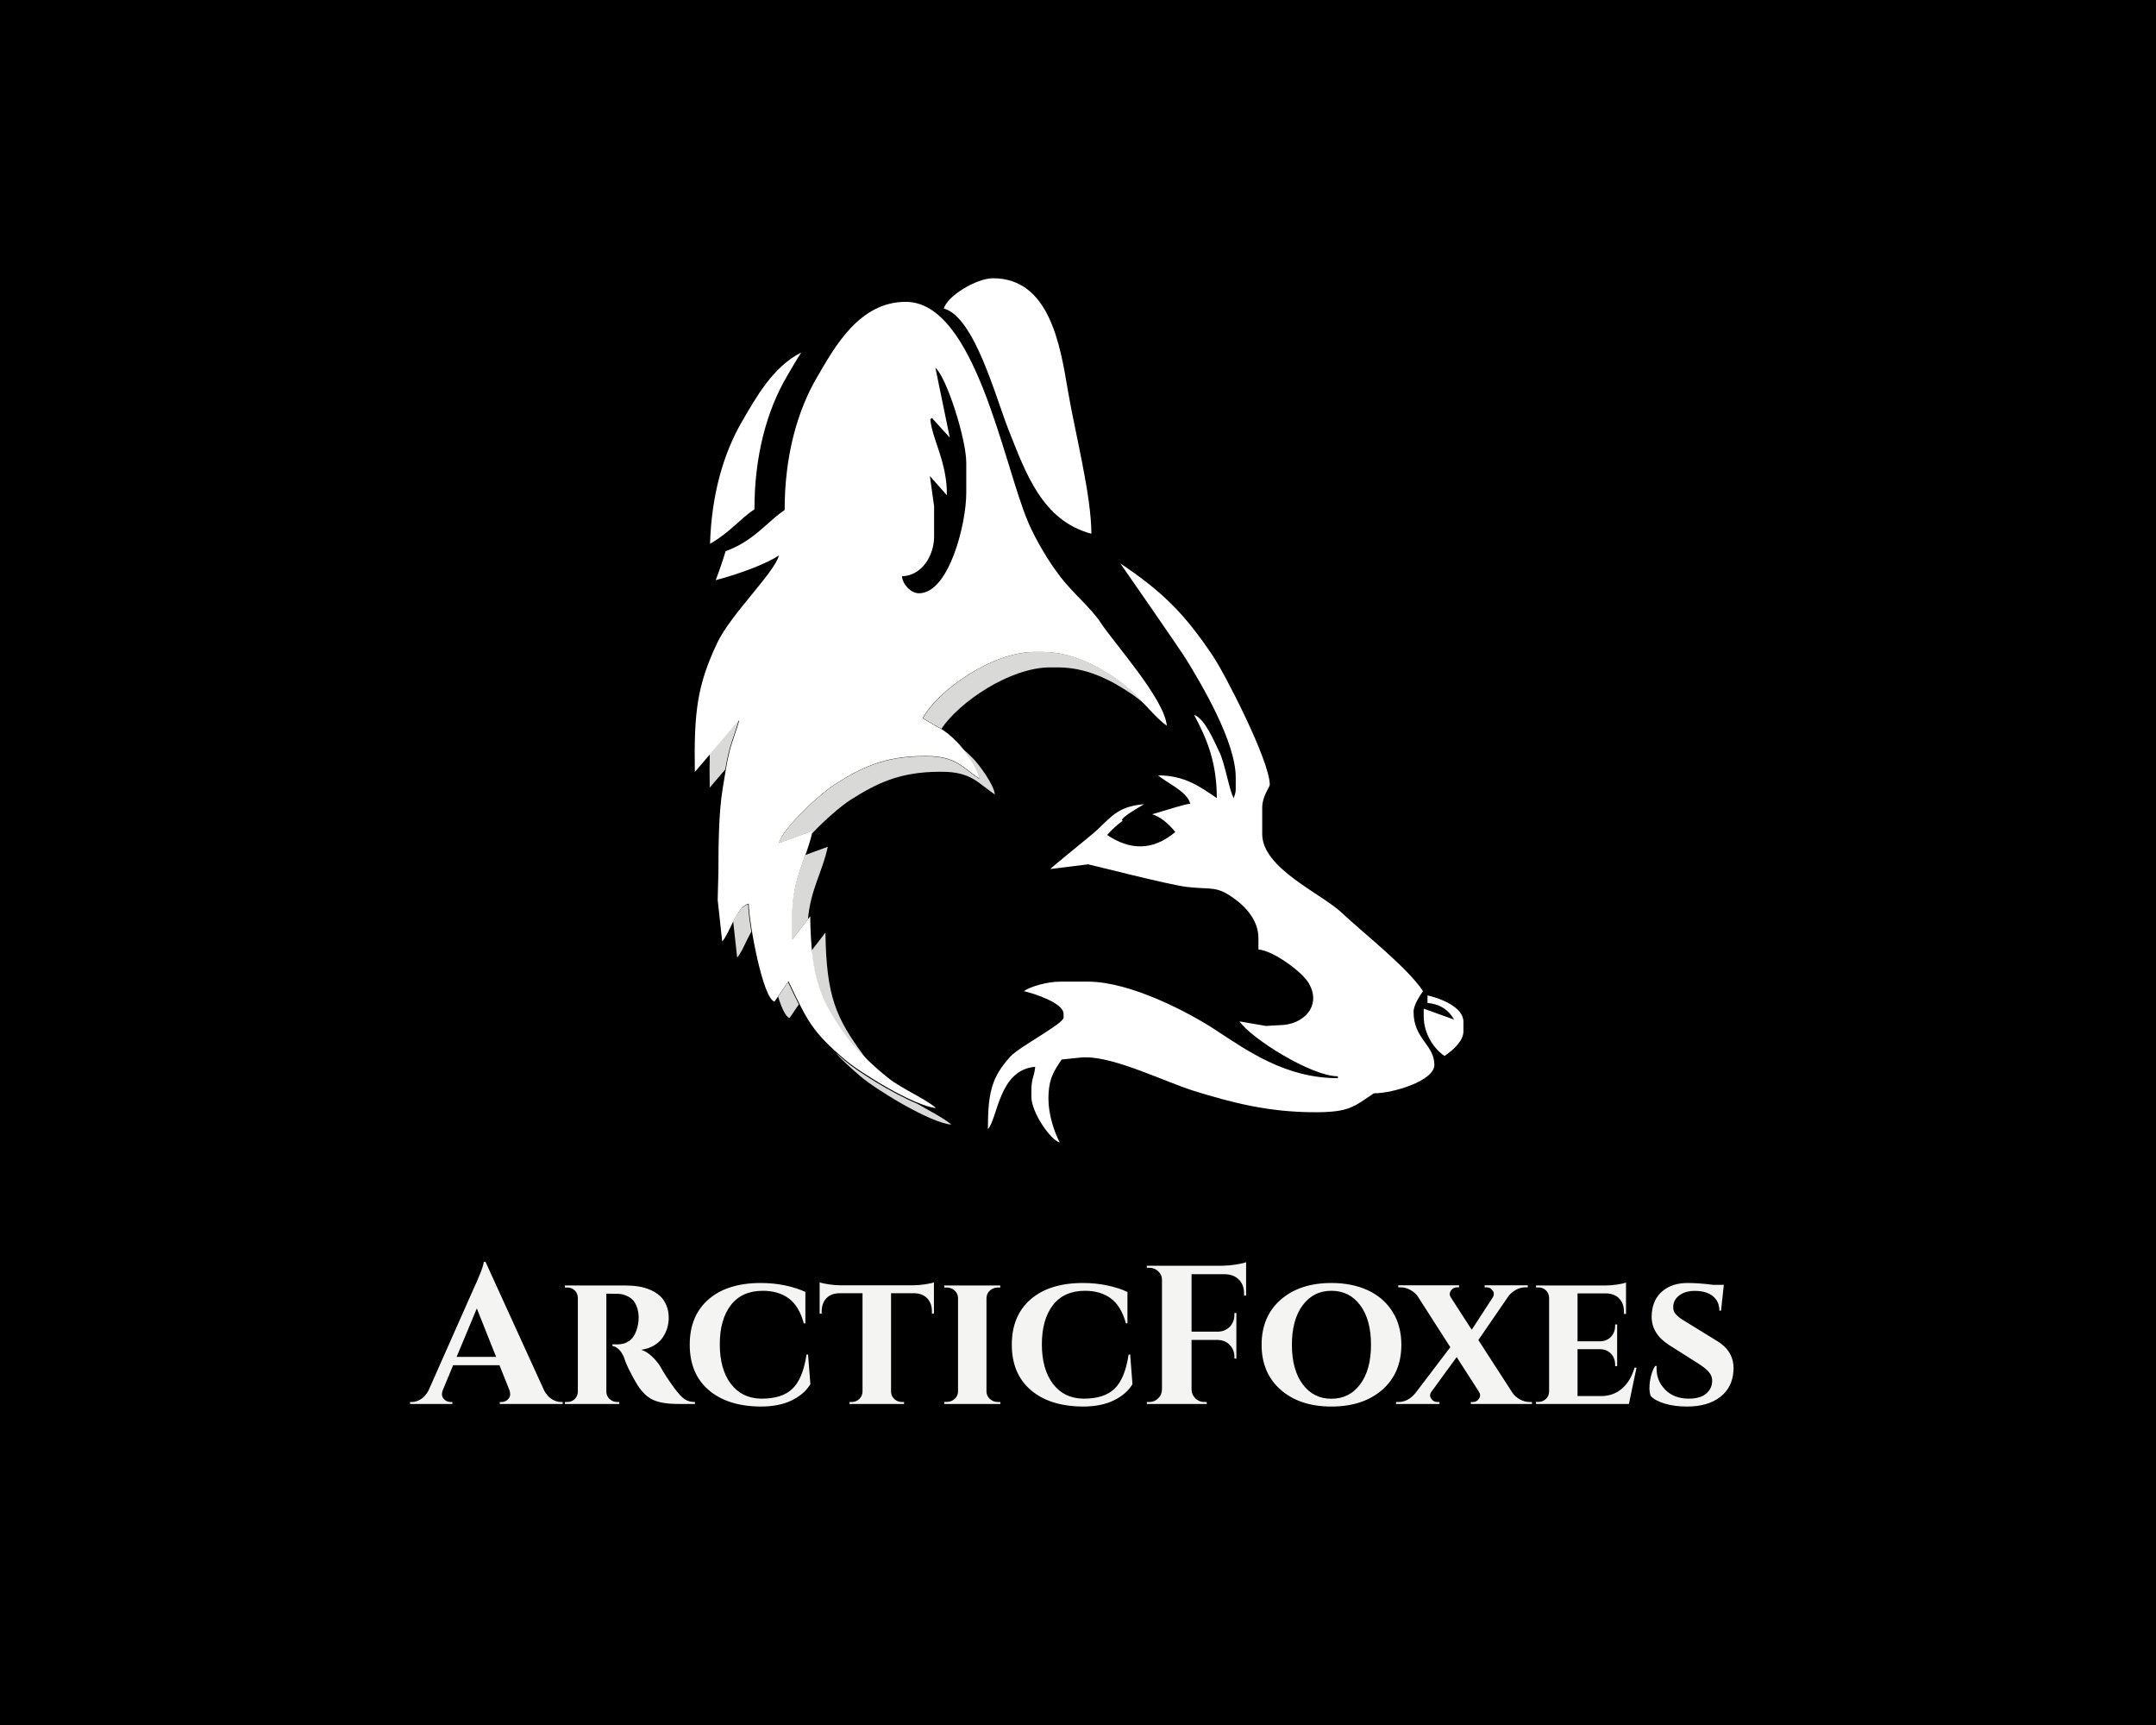 <?xml version="1.0" encoding="UTF-8" standalone="no" ?>
<!DOCTYPE svg PUBLIC "-//W3C//DTD SVG 1.1//EN" "http://www.w3.org/Graphics/SVG/1.1/DTD/svg11.dtd">
<svg xmlns="http://www.w3.org/2000/svg" xmlns:xlink="http://www.w3.org/1999/xlink" version="1.1" width="1280" height="1024" viewBox="0 0 1280 1024" xml:space="preserve">
<desc>Created with Fabric.js 4.4.0</desc>
<defs>
</defs>
<g transform="matrix(1 0 0 1 640 512)" id="background-logo"  >
<rect style="stroke: none; stroke-width: 0; stroke-dasharray: none; stroke-linecap: butt; stroke-dashoffset: 0; stroke-linejoin: miter; stroke-miterlimit: 4; fill: rgb(0,0,0); fill-rule: nonzero; opacity: 1;"  paint-order="stroke"  x="-640" y="-512" rx="0" ry="0" width="1280" height="1024" />
</g>
<g transform="matrix(1.921 0 0 1.921 640.427 421.852)" id="logo-logo"  >
<g style=""  paint-order="stroke"   >
		<g transform="matrix(0.157 0 0 -0.157 -99.856 -81.105)"  >
<path style="stroke: none; stroke-width: 1; stroke-dasharray: none; stroke-linecap: butt; stroke-dashoffset: 0; stroke-linejoin: miter; stroke-miterlimit: 4; fill: rgb(255,255,255); fill-rule: evenodd; opacity: 1;"  paint-order="stroke"  transform=" translate(-255.789, -2284.55)" d="M 345.5 2472.71 C 290.059 2445.37 255.613 2382.64 229.16 2337.32 C 192.5 2274.6 168.922 2192.67 166.078 2096.39 L 167.75 2097.34 C 205.836 2119.54 224.738 2145.09 253.469 2164.32 C 253.469 2269.17 277.707 2358.03 316.84 2425 C 325.398 2439.67 334.824 2456.17 345.5 2472.71" stroke-linecap="round" />
</g>
		<g transform="matrix(0.157 0 0 -0.157 -13.749 -6.262)"  >
<path style="stroke: none; stroke-width: 1; stroke-dasharray: none; stroke-linecap: butt; stroke-dashoffset: 0; stroke-linejoin: miter; stroke-miterlimit: 4; fill: rgb(217,217,216); fill-rule: evenodd; opacity: 1;"  paint-order="stroke"  transform=" translate(-802.637, -1809.235)" d="M 619.867 1733.5 C 654.91 1786.4 755.191 1854.49 833.984 1854.49 L 848.887 1854.49 C 907.613 1854.49 955.391 1828.12 991.887 1803.83 C 1002.89 1796.5 1012.64 1788.7 1021.5 1780.73 C 1004.84 1798.54 986.41 1817.68 961.414 1834.31 C 924.91 1858.61 877.133 1884.97 818.398 1884.97 L 803.504 1884.97 C 719.965 1884.97 612.246 1808.42 583.773 1754.6 C 600.457 1743.42 610.039 1739.39 619.867 1733.5" stroke-linecap="round" />
</g>
		<g transform="matrix(0.157 0 0 -0.157 -59.298 26.43)"  >
<path style="stroke: none; stroke-width: 1; stroke-dasharray: none; stroke-linecap: butt; stroke-dashoffset: 0; stroke-linejoin: miter; stroke-miterlimit: 4; fill: rgb(217,217,216); fill-rule: evenodd; opacity: 1;"  paint-order="stroke"  transform=" translate(-513.363, -1601.615)" d="M 365.848 1527.79 C 391.707 1555.53 425.086 1583.83 442.133 1594.55 C 492.258 1626.09 537.414 1649.63 617.98 1649.63 L 621.711 1649.63 C 679.543 1649.63 693 1627.01 725.988 1604.93 C 724.363 1624.39 694.508 1664.33 682.281 1676.69 C 674.453 1684.61 668.246 1690.18 662.785 1694.46 C 676.527 1677.12 694.258 1650.28 695.5 1635.41 C 662.523 1657.49 649.063 1680.11 591.227 1680.11 L 587.5 1680.11 C 506.934 1680.11 461.777 1656.57 411.645 1625.05 C 383.184 1607.13 309.121 1540.18 300.738 1508.77 L 367.023 1533.07 C 366.645 1531.3 366.258 1529.54 365.848 1527.79" stroke-linecap="round" />
</g>
		<g transform="matrix(0.157 0 0 -0.157 -83.106 56.493)"  >
<path style="stroke: none; stroke-width: 1; stroke-dasharray: none; stroke-linecap: butt; stroke-dashoffset: 0; stroke-linejoin: miter; stroke-miterlimit: 4; fill: rgb(217,217,216); fill-rule: evenodd; opacity: 1;"  paint-order="stroke"  transform=" translate(-362.162, -1410.695)" d="M 358.477 1359.85 C 363.926 1419.7 386.797 1452.06 397.512 1502.59 L 353.152 1486.33 C 340.688 1451.47 326.813 1418.39 326.813 1363.5 L 326.813 1318.8 L 358.477 1359.85" stroke-linecap="round" />
</g>
		<g transform="matrix(0.157 0 0 -0.157 -73.408 88.9)"  >
<path style="stroke: none; stroke-width: 1; stroke-dasharray: none; stroke-linecap: butt; stroke-dashoffset: 0; stroke-linejoin: miter; stroke-miterlimit: 4; fill: rgb(217,217,216); fill-rule: evenodd; opacity: 1;"  paint-order="stroke"  transform=" translate(-423.755, -1204.885)" d="M 482.031 1075.52 C 476.473 1081.66 471.5 1087.61 467.469 1093.09 C 413.578 1166.42 394.527 1208.34 392.723 1334.25 L 365.48 1298.94 C 372.961 1221.01 393.77 1182.38 436.98 1123.57 C 447.609 1109.11 464.797 1091.47 482.031 1075.52" stroke-linecap="round" />
</g>
		<g transform="matrix(0.157 0 0 -0.157 -57.285 116.77)"  >
<path style="stroke: none; stroke-width: 1; stroke-dasharray: none; stroke-linecap: butt; stroke-dashoffset: 0; stroke-linejoin: miter; stroke-miterlimit: 4; fill: rgb(217,217,216); fill-rule: evenodd; opacity: 1;"  paint-order="stroke"  transform=" translate(-526.146, -1027.887)" d="M 411.965 1098.95 C 424.469 1084.66 440.172 1069.92 462.543 1050.91 C 491.184 1026.56 597.852 960.359 640.328 956.824 C 625.133 970.031 597.461 983.641 573.238 997.941 C 523.496 1018.41 454.285 1062.49 432.059 1081.38 C 424.676 1087.66 418.027 1093.47 411.965 1098.95" stroke-linecap="round" />
</g>
		<g transform="matrix(0.157 0 0 -0.157 -89.705 89.426)"  >
<path style="stroke: none; stroke-width: 1; stroke-dasharray: none; stroke-linecap: butt; stroke-dashoffset: 0; stroke-linejoin: miter; stroke-miterlimit: 4; fill: rgb(217,217,216); fill-rule: evenodd; opacity: 1;"  paint-order="stroke"  transform=" translate(-320.252, -1201.54)" d="M 299.816 1208.22 C 307.113 1184.94 315 1168.06 322.453 1166.22 L 340.688 1192.95 C 334.391 1205.44 327.57 1219.76 319.367 1236.86 L 299.816 1208.22" stroke-linecap="round" />
</g>
		<g transform="matrix(0.157 0 0 -0.157 -103.982 68.083)"  >
<path style="stroke: none; stroke-width: 1; stroke-dasharray: none; stroke-linecap: butt; stroke-dashoffset: 0; stroke-linejoin: miter; stroke-miterlimit: 4; fill: rgb(217,217,216); fill-rule: evenodd; opacity: 1;"  paint-order="stroke"  transform=" translate(-229.586, -1337.085)" d="M 211.68 1356.3 L 219.492 1284.6 C 229.141 1295.69 237.223 1318.13 247.492 1335.62 C 243.746 1358.43 241.391 1378.29 241.148 1389.57 C 228.813 1386.28 219.715 1372.01 211.68 1356.3" stroke-linecap="round" />
</g>
		<g transform="matrix(0.157 0 0 -0.157 -109.598 13.377)"  >
<path style="stroke: none; stroke-width: 1; stroke-dasharray: none; stroke-linecap: butt; stroke-dashoffset: 0; stroke-linejoin: miter; stroke-miterlimit: 4; fill: rgb(217,217,216); fill-rule: evenodd; opacity: 1;"  paint-order="stroke"  transform=" translate(-193.916, -1684.515)" d="M 165.742 1684.46 C 165.176 1664.69 165.191 1642.88 165.605 1618.16 L 196.211 1653.96 C 198.32 1666.23 200.613 1678.28 203.145 1688.32 C 208.598 1709.98 218.691 1734.4 222.527 1750.87 L 165.742 1684.46" stroke-linecap="round" />
</g>
		<g transform="matrix(0.157 0 0 -0.157 40.923 43.983)"  >
<path style="stroke: none; stroke-width: 1; stroke-dasharray: none; stroke-linecap: butt; stroke-dashoffset: 0; stroke-linejoin: miter; stroke-miterlimit: 4; fill: rgb(255,255,255); fill-rule: evenodd; opacity: 1;"  paint-order="stroke"  transform=" translate(-1149.849, -1490.143)" d="M 1198.26 1639.13 L 1198.27 1616.78 C 1198.27 1606.72 1196.49 1606.52 1194.54 1598.16 C 1185.92 1610.58 1177.53 1665.59 1166.08 1688.89 C 1155.21 1711.02 1137.75 1754.3 1116.34 1762.05 C 1140.88 1715.68 1161.02 1669.75 1161.03 1598.16 C 1129.11 1619.53 1098.9 1642.86 1045.57 1642.86 C 1063.52 1627.27 1102.3 1611.66 1108.88 1586.99 C 1100.36 1586.99 1065.71 1575.81 1033.74 1566.32 C 1048.47 1561.78 1063.65 1550.77 1079.31 1531.39 C 1034.26 1493.58 989.563 1495.84 945.09 1525.51 C 955.129 1536.59 965.379 1546.27 975.848 1553.65 C 970.52 1555.52 980.449 1564.5 1017.98 1586.1 C 969.445 1582.09 955.93 1564.61 925.563 1535.68 C 912.555 1523.31 833.738 1460.95 833.516 1458.51 L 907.777 1467.8 C 909.328 1467.98 1066.48 1427.4 1101.7 1423.35 C 1153.24 1417.44 1159.52 1426.44 1196.79 1399.27 C 1218.34 1383.55 1242.95 1357.16 1242.95 1322.53 L 1242.95 1300.18 C 1272.64 1297.71 1326.39 1257.39 1339.91 1236.99 C 1369.94 1191.67 1333.29 1151.19 1283.92 1151.19 L 1257.6 1149.72 L 1205.71 1158.64 C 1227.47 1126.14 1346.54 1050.62 1399.36 1050.62 L 1399.36 1046.89 C 1295.89 1046.89 1220.49 1101.3 1156.61 1143.04 C 1104.35 1177.18 990.102 1236.86 907.777 1236.86 L 851.914 1236.86 C 828.91 1236.86 795.23 1228.02 781.16 1218.23 C 801.676 1213.45 859.367 1194.84 859.367 1173.54 L 859.367 1166.09 C 859.375 1153.83 772.09 1109.02 754.086 1088.88 C 718.32 1048.81 710.398 1019.91 710.398 946.328 C 730.309 969.242 732.047 1063.3 803.504 1069.25 C 802.008 1051.18 796.063 1045.91 796.063 1024.55 L 796.063 1009.65 C 796.063 980.211 833.211 925.238 851.914 920.246 C 841.125 940.656 829.566 975.531 829.566 1005.92 C 829.566 1045.19 840.172 1061.03 855.703 1083.62 L 896.609 1087.87 L 904.059 1087.87 C 962.691 1087.87 1062.55 1038.27 1117.04 1021.51 C 1189.39 999.262 1261.3 979.848 1354.69 979.848 C 1422.12 979.848 1430.67 990.668 1470.13 1017.09 C 1509.21 1017.09 1589.3 1042.17 1589.3 1072.97 C 1589.3 1112.73 1548.34 1124.13 1548.34 1177.26 C 1548.34 1191.39 1560.93 1209.23 1566.96 1218.23 C 1534.82 1266.24 1452.03 1329.99 1407.73 1371.86 C 1366.69 1410.66 1250.4 1459.69 1250.4 1527.39 L 1250.4 1579.54 C 1250.4 1601.33 1265.29 1620.45 1265.3 1624.25 C 1265.3 1671.41 1176.96 1842.7 1153.58 1877.54 C 1097.45 1961.18 1054.79 2003.98 971.098 2060.04 C 971.254 2059.43 1087.46 1893.23 1102.93 1867.83 C 1132.07 1819.96 1198.27 1708.49 1198.26 1639.13" stroke-linecap="round" />
</g>
		<g transform="matrix(0.157 0 0 -0.157 -18.89 -94.139)"  >
<path style="stroke: none; stroke-width: 1; stroke-dasharray: none; stroke-linecap: butt; stroke-dashoffset: 0; stroke-linejoin: miter; stroke-miterlimit: 4; fill: rgb(255,255,255); fill-rule: evenodd; opacity: 1;"  paint-order="stroke"  transform=" translate(-769.986, -2367.33)" d="M 624.746 2559.16 C 684.832 2543.11 726.777 2384.56 751.855 2321.26 C 786.523 2233.77 818.77 2141.68 915.227 2115.9 C 915.227 2192.06 882.238 2318.58 869.027 2397.48 C 853.805 2488.43 832.43 2618.76 721.57 2618.76 C 688.625 2618.76 631.246 2583.51 624.746 2559.16" stroke-linecap="round" />
</g>
		<g transform="matrix(0.157 0 0 -0.157 112.759 97.354)"  >
<path style="stroke: none; stroke-width: 1; stroke-dasharray: none; stroke-linecap: butt; stroke-dashoffset: 0; stroke-linejoin: miter; stroke-miterlimit: 4; fill: rgb(255,255,255); fill-rule: evenodd; opacity: 1;"  paint-order="stroke"  transform=" translate(-1606.065, -1151.19)" d="M 1574.41 1195.89 C 1600.41 1193.73 1616.68 1181 1626.85 1163.11 L 1566.96 1184.71 L 1566.96 1169.82 C 1566.96 1134.89 1587.45 1105.3 1607.93 1091.59 C 1620.89 1100.27 1645.17 1119.51 1645.16 1140.01 L 1645.17 1158.64 C 1645.17 1188.3 1599.73 1204.89 1574.41 1210.79 L 1574.41 1195.89" stroke-linecap="round" />
</g>
		<g transform="matrix(0.157 0 0 -0.157 -45.733 -1.765)"  >
<path style="stroke: none; stroke-width: 1; stroke-dasharray: none; stroke-linecap: butt; stroke-dashoffset: 0; stroke-linejoin: miter; stroke-miterlimit: 4; fill: rgb(255,255,255); fill-rule: evenodd; opacity: 1;"  paint-order="stroke"  transform=" translate(-599.514, -1780.676)" d="M 311.914 2164.32 C 283.188 2145.1 264.285 2119.54 226.195 2097.35 C 218.43 2092.81 207.82 2087.87 195.691 2083.2 C 189.891 2063.89 183.371 2044.89 176.152 2026.25 C 226.879 2039.59 277.738 2059.53 300.738 2074.93 C 291.531 2040.47 205.699 1959.07 179.027 1902.42 C 140.313 1820.2 133.156 1768.54 135.121 1648.64 L 222.527 1750.87 C 218.691 1734.4 208.598 1709.98 203.145 1688.32 C 197.891 1667.48 193.676 1637.96 189.934 1615.87 C 182.25 1570.46 181.566 1504.39 181.566 1452.9 L 180.09 1396.86 L 189.012 1315.08 C 204.992 1333.47 216.727 1383.05 241.148 1389.57 C 242.035 1349.64 269.109 1202.35 291.977 1196.71 L 319.359 1236.86 C 357.914 1156.5 365.91 1137.62 432.051 1081.39 C 460.695 1057.04 567.371 990.84 609.852 987.301 C 588.48 1005.87 542.469 1025.22 516.047 1046.2 C 492.113 1065.21 455.055 1098.98 436.98 1123.57 C 383.102 1196.9 364.047 1238.83 362.238 1364.73 L 326.813 1318.8 L 326.813 1363.5 C 326.813 1441.5 354.813 1475.47 367.023 1533.07 L 300.738 1508.77 C 309.129 1540.18 383.184 1607.13 411.656 1625.05 C 461.777 1656.57 506.93 1680.11 587.496 1680.11 L 591.227 1680.11 C 649.063 1680.11 662.516 1657.5 695.5 1635.41 C 693.883 1654.87 664.02 1694.81 651.801 1707.17 C 621.488 1737.82 615.289 1733.5 583.773 1754.6 C 612.246 1808.42 719.965 1884.97 803.504 1884.97 L 818.398 1884.97 C 877.129 1884.97 924.91 1858.61 961.414 1834.31 C 1008.18 1803.18 1031.97 1763.32 1064.2 1739.71 C 1059.79 1792.63 960.527 1901.86 933.117 1943.84 C 915.637 1970.64 878.969 2001.2 854.617 2032.94 C 832.078 2062.33 806.516 2104.53 791.109 2140.77 C 742.293 2255.48 687.09 2574.06 550.262 2574.05 C 458.531 2574.06 410.023 2484.5 375.281 2425.01 C 336.156 2358.03 311.914 2269.18 311.914 2164.32 z M 636.973 2306.86 L 601.801 2345.49 L 598.676 2343.12 C 601.949 2303.76 632.188 2258.25 631.238 2193.37 L 597.813 2231.24 L 606.129 2171.78 L 606.129 2112.18 C 606.129 2074.5 581.898 2034.84 542.816 2033.96 C 544.137 2018.11 560.195 2000.44 576.336 2000.44 C 635.34 2000.44 669.434 2136.79 669.434 2197.84 L 669.434 2257.44 C 669.434 2304.22 630.613 2425.75 608.719 2444.22 L 636.973 2306.86" stroke-linecap="round" />
</g>
</g>
</g>
<g transform="matrix(1.921 0 0 1.921 636.319 791.993)" id="text-logo-path-group"  >
<g style=""  paint-order="stroke"   >
		<g transform="matrix(1 0 0 1 0 0)" id="text-logo-path-0"  >
<path style="stroke: none; stroke-width: 0; stroke-dasharray: none; stroke-linecap: butt; stroke-dashoffset: 0; stroke-linejoin: miter; stroke-miterlimit: 4; fill: rgb(244,244,243); fill-rule: nonzero; opacity: 1;"  paint-order="stroke"  transform=" translate(-202.82, 21.565)" d="M 11.38 0 L -1.7 0 L -1.7 -0.6 L -1.16 -0.6 Q 0.24 -0.6 1.64 -1.47 Q 3.04 -2.35 3.96 -4.05 L 3.96 -4.05 L 18.08 -35.92 Q 18.82 -37.44 19.91 -40.12 Q 21 -42.8 21.09 -43.93 L 21.09 -43.93 L 21.62 -43.93 L 39.76 -4.14 Q 40.69 -2.38 42.1 -1.49 Q 43.52 -0.6 44.98 -0.6 L 44.98 -0.6 L 45.48 -0.6 L 45.48 0 L 26.03 0 L 26.03 -0.6 L 26.57 -0.6 Q 27.94 -0.6 28.77 -1.67 L 28.77 -1.67 Q 29.25 -2.26 29.25 -3.07 L 29.25 -3.07 Q 29.25 -3.69 28.95 -4.44 L 28.95 -4.44 L 25.94 -11.97 L 11.62 -11.97 L 8.49 -4.44 Q 8.16 -3.66 8.16 -3.04 L 8.16 -3.04 Q 8.16 -2.26 8.64 -1.67 L 8.64 -1.67 Q 9.5 -0.6 10.84 -0.6 L 10.84 -0.6 L 11.38 -0.6 L 11.38 0 Z M 18.94 -29.52 L 12.69 -14.54 L 24.9 -14.54 L 18.94 -29.52 Z M 62.97 0 L 46.17 0 L 46.17 -0.6 L 46.91 -0.6 Q 48.25 -0.6 49.19 -1.52 Q 50.13 -2.44 50.16 -3.78 L 50.16 -3.78 L 50.16 -32.82 Q 50.13 -34.16 49.21 -35.07 Q 48.28 -35.98 46.94 -35.98 L 46.94 -35.98 L 46.17 -35.98 L 46.17 -36.61 L 64.93 -36.61 Q 67.05 -36.61 68.92 -36.31 Q 70.8 -36.01 72.54 -35.27 Q 74.28 -34.52 75.52 -33.4 Q 76.76 -32.29 77.5 -30.54 Q 78.25 -28.8 78.25 -26.6 L 78.25 -26.6 Q 78.25 -24.93 77.75 -23.35 Q 77.26 -21.77 76.28 -20.39 Q 75.3 -19 73.61 -18.02 Q 71.93 -17.04 69.76 -16.74 L 69.76 -16.74 Q 71.42 -16.23 73.05 -14.7 Q 74.67 -13.17 75.65 -11.56 L 75.65 -11.56 Q 77.44 -8.31 80.09 -4.77 L 80.09 -4.77 Q 81.88 -2.32 83.18 -1.46 Q 84.47 -0.6 86.35 -0.6 L 86.35 -0.6 L 86.35 0 L 81.22 0 Q 76.19 0 73.47 -1.24 Q 70.74 -2.47 68.6 -5.84 L 68.6 -5.84 Q 67.43 -7.71 66.17 -10.23 Q 64.9 -12.75 64.51 -14.18 L 64.51 -14.18 Q 63.8 -15.96 62.8 -16.89 Q 61.8 -17.81 60.85 -17.9 L 60.85 -17.9 L 60.85 -18.41 L 62.4 -18.41 Q 63.47 -18.41 64.34 -18.66 Q 65.2 -18.91 66.11 -19.54 Q 67.02 -20.16 67.7 -21.42 Q 68.39 -22.67 68.74 -24.51 L 68.74 -24.51 Q 68.95 -25.44 68.95 -26.57 L 68.95 -26.57 Q 68.95 -26.81 68.95 -27.07 L 68.95 -27.07 Q 68.86 -28.8 68.36 -30.1 Q 67.85 -31.39 67.17 -32.11 Q 66.48 -32.82 65.56 -33.27 Q 64.63 -33.72 63.93 -33.87 Q 63.23 -34.01 62.46 -34.04 L 62.46 -34.04 Q 61.57 -34.07 60.37 -34.07 Q 59.18 -34.07 58.97 -34.07 L 58.97 -34.07 L 58.97 -3.84 Q 58.97 -2.41 60 -1.5 Q 61.03 -0.6 62.31 -0.6 L 62.31 -0.6 L 62.97 -0.6 L 62.97 0 Z M 84.74 -18.32 L 84.74 -18.32 Q 84.74 -27.28 90.56 -32.33 Q 96.38 -37.38 106.72 -37.38 L 106.72 -37.38 Q 110.71 -37.38 114.32 -36.61 Q 117.92 -35.83 120.48 -34.61 L 120.48 -34.61 L 120.48 -24.9 L 120 -24.9 Q 118.52 -30.29 115.33 -32.63 Q 112.14 -34.97 107.35 -34.97 L 107.35 -34.97 Q 100.85 -34.97 97.44 -30.53 Q 94.03 -26.09 94.03 -18.44 Q 94.03 -10.78 97.41 -6.27 Q 100.79 -1.76 106.75 -1.64 L 106.75 -1.64 Q 106.81 -1.64 106.87 -1.64 L 106.87 -1.64 Q 113.3 -1.61 116.49 -4.71 L 116.49 -4.71 Q 119.71 -7.8 120.84 -15.28 L 120.84 -15.28 L 121.31 -15.28 L 122.03 -6.11 Q 120.12 -2.98 116.24 -1.09 Q 112.35 0.8 106.72 0.8 L 106.72 0.8 Q 96.47 0.74 90.61 -4.29 Q 84.74 -9.32 84.74 -18.32 Z M 125.51 -27.91 L 124.89 -27.91 L 124.89 -37.59 Q 125.72 -37.26 127.7 -36.96 Q 129.68 -36.67 131.29 -36.67 L 131.29 -36.67 L 153.81 -36.67 Q 155.48 -36.67 157.55 -36.98 Q 159.62 -37.29 160.21 -37.59 L 160.21 -37.59 L 160.21 -27.91 L 159.59 -27.91 L 159.59 -28.47 Q 159.62 -31.1 158.14 -32.64 Q 156.67 -34.19 154.02 -34.22 L 154.02 -34.22 L 146.96 -34.22 L 146.96 -3.78 Q 146.99 -2.44 147.97 -1.52 Q 148.96 -0.6 150.33 -0.6 L 150.33 -0.6 L 150.98 -0.6 L 150.98 0 L 134.12 0 L 134.12 -0.6 L 134.78 -0.6 Q 136.18 -0.6 137.15 -1.53 Q 138.11 -2.47 138.14 -3.84 L 138.14 -3.84 L 138.14 -34.22 L 131.08 -34.22 Q 128.43 -34.19 126.97 -32.66 Q 125.51 -31.13 125.51 -28.47 L 125.51 -28.47 L 125.51 -27.91 Z M 180.74 0 L 163.4 0 L 163.4 -0.63 L 164.15 -0.63 Q 165.58 -0.63 166.6 -1.55 Q 167.63 -2.47 167.66 -3.84 L 167.66 -3.84 L 167.66 -32.76 Q 167.63 -34.13 166.6 -35.06 Q 165.58 -35.98 164.15 -35.98 L 164.15 -35.98 L 163.4 -35.98 L 163.4 -36.61 L 180.71 -36.61 L 180.71 -35.98 L 180.02 -35.98 Q 178.56 -35.98 177.53 -35.07 Q 176.51 -34.16 176.45 -32.79 L 176.45 -32.79 L 176.45 -3.84 Q 176.48 -2.47 177.52 -1.53 Q 178.56 -0.6 180.02 -0.6 L 180.02 -0.6 L 180.74 -0.6 L 180.74 0 Z M 184.28 -18.32 L 184.28 -18.32 Q 184.28 -27.28 190.1 -32.33 Q 195.93 -37.38 206.26 -37.38 L 206.26 -37.38 Q 210.25 -37.38 213.86 -36.61 Q 217.46 -35.83 220.02 -34.61 L 220.02 -34.61 L 220.02 -24.9 L 219.55 -24.9 Q 218.06 -30.29 214.87 -32.63 Q 211.68 -34.97 206.89 -34.97 L 206.89 -34.97 Q 200.39 -34.97 196.98 -30.53 Q 193.57 -26.09 193.57 -18.44 Q 193.57 -10.78 196.95 -6.27 Q 200.33 -1.76 206.29 -1.64 L 206.29 -1.64 Q 206.35 -1.64 206.41 -1.64 L 206.41 -1.64 Q 212.84 -1.61 216.03 -4.71 L 216.03 -4.71 Q 219.25 -7.8 220.38 -15.28 L 220.38 -15.28 L 220.86 -15.28 L 221.57 -6.11 Q 219.67 -2.98 215.78 -1.09 Q 211.89 0.8 206.26 0.8 L 206.26 0.8 Q 196.02 0.74 190.15 -4.29 Q 184.28 -9.32 184.28 -18.32 Z M 244.54 0 L 226.01 0 L 226.01 -0.6 L 226.78 -0.6 Q 228.39 -0.6 229.52 -1.73 Q 230.66 -2.86 230.69 -4.44 L 230.69 -4.44 L 230.69 -38.45 Q 230.69 -39.94 229.51 -41.01 Q 228.33 -42.09 226.78 -42.09 L 226.78 -42.09 L 226.01 -42.09 L 226.01 -42.71 L 249.39 -42.71 Q 251.3 -42.74 253.55 -43.08 Q 255.79 -43.43 256.69 -43.81 L 256.69 -43.81 L 256.69 -33.48 L 256.06 -33.48 L 256.06 -34.1 Q 256.06 -36.78 254.5 -38.39 Q 252.94 -40 250.25 -40.09 L 250.25 -40.09 L 239.83 -40.09 L 239.83 -22.34 L 247.93 -22.34 Q 250.2 -22.37 251.64 -23.86 Q 253.08 -25.35 253.08 -27.58 L 253.08 -27.58 L 253.08 -28.09 L 253.68 -28.12 L 253.68 -14 L 253.08 -14.03 L 253.08 -14.54 Q 253.08 -16.74 251.64 -18.23 Q 250.2 -19.72 247.99 -19.78 L 247.99 -19.78 L 239.83 -19.78 L 239.83 -4.44 Q 239.86 -2.86 241.01 -1.73 Q 242.15 -0.6 243.76 -0.6 L 243.76 -0.6 L 244.51 -0.6 L 244.54 0 Z M 261.48 -18.29 L 261.48 -18.29 Q 261.48 -27.07 267.4 -32.23 Q 273.31 -37.38 283.05 -37.38 L 283.05 -37.38 Q 289.51 -37.38 294.4 -35.09 Q 299.28 -32.79 301.98 -28.44 Q 304.67 -24.1 304.67 -18.29 L 304.67 -18.29 Q 304.67 -9.53 298.75 -4.36 Q 292.82 0.8 283.05 0.8 L 283.05 0.8 Q 273.31 0.8 267.4 -4.36 Q 261.48 -9.53 261.48 -18.29 Z M 270.84 -18.29 L 270.84 -18.29 Q 270.84 -10.6 274.16 -6.11 Q 277.48 -1.61 283.05 -1.61 L 283.05 -1.61 Q 288.65 -1.61 291.97 -6.11 Q 295.29 -10.6 295.29 -18.29 L 295.29 -18.29 Q 295.29 -26 291.97 -30.49 Q 288.65 -34.97 283.05 -34.97 L 283.05 -34.97 Q 277.48 -34.97 274.16 -30.49 Q 270.84 -26 270.84 -18.29 Z M 316.44 0 L 303.03 0 L 303.03 -0.6 L 303.78 -0.6 Q 306.67 -0.6 308.96 -3.28 L 308.96 -3.28 L 319.8 -17.54 L 309.68 -33.33 Q 308.81 -34.49 307.38 -35.27 Q 305.95 -36.04 304.43 -36.04 L 304.43 -36.04 L 303.72 -36.04 L 303.72 -36.67 L 322.51 -36.67 L 322.51 -36.04 L 321.86 -36.04 Q 320.7 -36.04 319.98 -35.03 L 319.98 -35.03 Q 319.62 -34.49 319.62 -33.96 L 319.62 -33.96 Q 319.62 -33.45 319.95 -32.94 L 319.95 -32.94 L 326.42 -22.93 L 332.91 -32.91 Q 333.24 -33.42 333.24 -33.96 L 333.24 -33.96 Q 333.27 -34.49 332.91 -35 L 332.91 -35 Q 332.25 -36.04 331.06 -36.04 L 331.06 -36.04 L 330.41 -36.04 L 330.41 -36.67 L 343.75 -36.67 L 343.75 -36.04 L 343.01 -36.04 Q 341.49 -36.04 340.1 -35.28 Q 338.72 -34.52 337.79 -33.33 L 337.79 -33.33 L 328.47 -19.75 L 339.04 -3.4 Q 339.91 -2.17 341.34 -1.39 Q 342.77 -0.6 344.32 -0.6 L 344.32 -0.6 L 345.03 -0.6 L 345.03 0 L 326.15 0 L 326.15 -0.6 L 326.8 -0.6 Q 327.96 -0.6 328.65 -1.61 L 328.65 -1.61 Q 329.01 -2.14 329.01 -2.68 L 329.01 -2.68 Q 329.01 -3.19 328.68 -3.72 L 328.68 -3.72 L 321.77 -14.48 L 313.94 -3.75 Q 313.55 -3.19 313.55 -2.65 L 313.55 -2.65 Q 313.55 -2.14 313.91 -1.61 L 313.91 -1.61 Q 314.62 -0.6 315.78 -0.6 L 315.78 -0.6 L 316.44 -0.6 L 316.44 0 Z M 374.85 0 L 346.28 0 L 346.28 -0.63 L 347.03 -0.63 Q 348.37 -0.63 349.34 -1.55 Q 350.3 -2.47 350.33 -3.81 L 350.33 -3.81 L 350.33 -32.82 Q 350.3 -34.19 349.35 -35.1 Q 348.4 -36.01 347.03 -36.01 L 347.03 -36.01 L 346.28 -36.01 L 346.28 -36.61 L 367.76 -36.61 Q 369.4 -36.61 371.36 -36.9 Q 373.33 -37.2 374.1 -37.53 L 374.1 -37.53 L 374.1 -27.82 L 373.48 -27.82 L 373.48 -28.39 Q 373.48 -31.04 372 -32.58 Q 370.53 -34.13 367.91 -34.16 L 367.91 -34.16 L 359.12 -34.16 L 359.12 -19.36 L 366.06 -19.36 Q 368.17 -19.39 369.46 -20.75 Q 370.74 -22.1 370.74 -24.19 L 370.74 -24.19 L 370.74 -24.57 L 371.36 -24.57 L 371.36 -11.68 L 370.74 -11.68 L 370.74 -12.09 Q 370.74 -14.15 369.48 -15.5 Q 368.23 -16.86 366.15 -16.92 L 366.15 -16.92 L 359.12 -16.92 L 359.12 -2.44 L 366.48 -2.44 Q 370.26 -2.47 372.9 -4.78 Q 375.53 -7.09 376.75 -11.23 L 376.75 -11.23 L 377.35 -11.23 L 375 0 L 374.85 0 Z M 381.52 -7.12 L 381.52 -7.12 Q 381.96 -9.98 383.1 -11.74 L 383.1 -11.74 L 383.57 -11.74 Q 383.54 -11.38 383.54 -10.99 L 383.54 -10.99 Q 383.54 -7.21 386.1 -4.53 L 386.1 -4.53 Q 388.88 -1.61 393.58 -1.64 L 393.58 -1.64 Q 393.64 -1.64 393.67 -1.64 L 393.67 -1.64 Q 397.1 -1.67 398.91 -3.23 Q 400.73 -4.8 400.73 -7.18 L 400.73 -7.18 Q 400.73 -8.7 399.69 -9.9 Q 398.64 -11.11 396.17 -12.66 L 396.17 -12.66 L 387.48 -18.17 Q 382.02 -21.62 382.02 -26.96 L 382.02 -26.96 Q 382.02 -27.52 382.08 -28.15 L 382.08 -28.15 Q 382.47 -32.47 385.43 -34.92 Q 388.4 -37.38 393.1 -37.38 L 393.1 -37.38 Q 396.65 -37.38 401.03 -36.81 L 401.03 -36.81 L 404.33 -36.81 L 403.47 -28.83 L 402.96 -28.83 Q 402.96 -31.63 400.97 -33.28 Q 398.97 -34.94 395.37 -34.94 L 395.37 -34.94 Q 392.48 -34.94 390.65 -33.61 Q 388.82 -32.29 388.7 -30.2 L 388.7 -30.2 Q 388.64 -29.4 388.89 -28.71 Q 389.14 -28.03 389.78 -27.42 Q 390.42 -26.81 391 -26.4 Q 391.59 -26 392.66 -25.35 L 392.66 -25.35 L 402.31 -19.42 Q 407.34 -16.35 407.34 -10.99 L 407.34 -10.99 Q 407.34 -10.63 407.31 -10.28 L 407.31 -10.28 Q 407.01 -5.09 403.19 -2.14 Q 399.36 0.8 392.99 0.8 L 392.99 0.8 Q 389.11 0.8 386.09 -0.1 Q 383.07 -1.01 381.73 -2.47 L 381.73 -2.47 Q 381.34 -3.54 381.34 -4.97 L 381.34 -4.97 Q 381.34 -5.96 381.52 -7.12 Z" stroke-linecap="round" />
</g>
</g>
</g>
</svg>